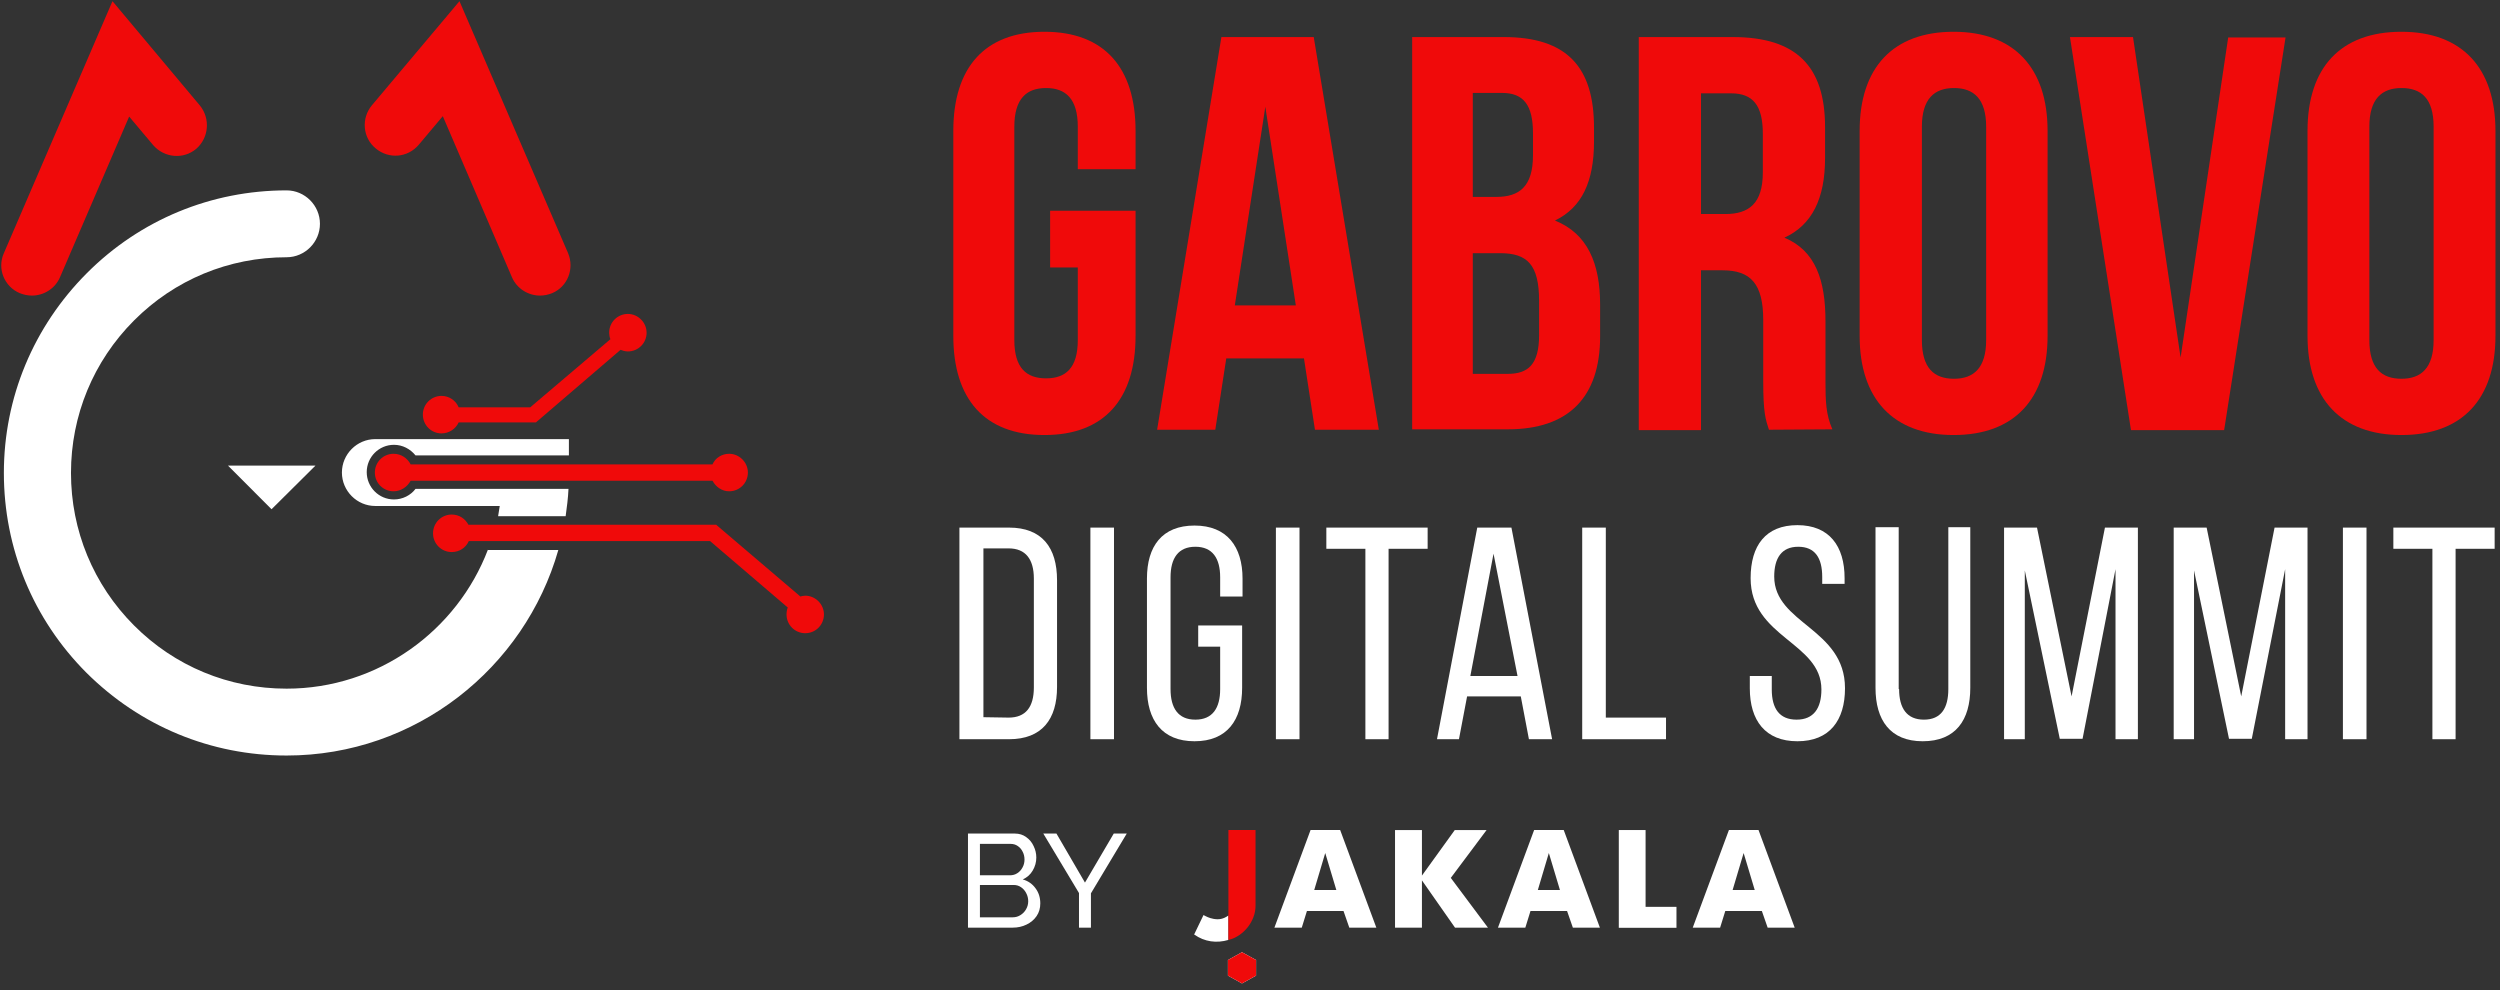 <svg width="313" height="124" viewBox="0 0 313 124" fill="none" xmlns="http://www.w3.org/2000/svg">
<rect x="0" y="0" width="313" height="124" fill="#333333" stroke="none"/>
<g clip-path="url(#clip0_4009_155)">
<path d="M131.476 26.388H142.172V42.061C142.172 49.974 138.25 54.466 130.763 54.466C123.226 54.466 119.355 49.922 119.355 42.061V16.382C119.355 8.469 123.277 3.977 130.763 3.977C138.301 3.977 142.172 8.52 142.172 16.382V21.181H134.94V15.871C134.94 12.349 133.412 11.022 130.967 11.022C128.522 11.022 126.994 12.349 126.994 15.871V42.571C126.994 46.094 128.522 47.37 130.967 47.37C133.412 47.37 134.94 46.094 134.94 42.571V33.484H131.476V26.388Z" fill="#F00A0A"/>
<path d="M172.628 53.802H164.632L163.257 44.868H153.529L152.154 53.802H144.871L152.918 4.64H164.479L172.628 53.802ZM154.599 38.232H162.238L158.418 13.37L154.599 38.232Z" fill="#F00A0A"/>
<path d="M199.57 15.974V17.709C199.57 22.763 198.042 25.98 194.681 27.613C198.755 29.247 200.334 32.974 200.334 38.13V42.112C200.334 49.718 196.412 53.751 188.773 53.751H176.804V4.64H188.263C196.158 4.64 199.57 8.367 199.57 15.974ZM184.393 11.685V24.652H187.347C190.199 24.652 191.93 23.376 191.93 19.445V16.688C191.93 13.166 190.759 11.634 188.06 11.634H184.393V11.685ZM184.393 31.697V46.808H188.773C191.319 46.808 192.694 45.634 192.694 41.959V37.67C192.694 33.127 191.217 31.697 187.805 31.697H184.393Z" fill="#F00A0A"/>
<path d="M221.47 53.802C221.063 52.526 220.757 51.76 220.757 47.778V40.07C220.757 35.526 219.178 33.841 215.664 33.841H212.965V53.853H205.172V4.64H216.937C224.984 4.64 228.498 8.367 228.498 15.922V19.802C228.498 24.856 226.869 28.175 223.405 29.757C227.327 31.391 228.549 35.118 228.549 40.223V47.778C228.549 50.178 228.6 51.913 229.415 53.751L221.47 53.802ZM212.965 11.685V26.796H216.02C218.923 26.796 220.706 25.52 220.706 21.589V16.739C220.706 13.217 219.484 11.685 216.733 11.685H212.965Z" fill="#F00A0A"/>
<path d="M232.827 16.382C232.827 8.469 237.004 3.977 244.592 3.977C252.181 3.977 256.357 8.52 256.357 16.382V42.061C256.357 49.974 252.181 54.466 244.592 54.466C237.004 54.466 232.827 49.922 232.827 42.061V16.382ZM240.62 42.571C240.62 46.094 242.148 47.421 244.643 47.421C247.088 47.421 248.667 46.094 248.667 42.571V15.871C248.667 12.349 247.088 11.022 244.643 11.022C242.199 11.022 240.62 12.349 240.62 15.871V42.571Z" fill="#F00A0A"/>
<path d="M273.011 44.766L278.97 4.691H286.151L278.461 53.853H266.798L259.158 4.64H267.053L273.011 44.766Z" fill="#F00A0A"/>
<path d="M288.902 16.382C288.902 8.469 293.027 3.977 300.666 3.977C308.255 3.977 312.431 8.52 312.431 16.382V42.061C312.431 49.974 308.255 54.466 300.666 54.466C293.078 54.466 288.902 49.922 288.902 42.061V16.382ZM296.643 42.571C296.643 46.094 298.171 47.421 300.666 47.421C303.111 47.421 304.69 46.094 304.69 42.571V15.871C304.69 12.349 303.162 11.022 300.666 11.022C298.222 11.022 296.643 12.349 296.643 15.871V42.571Z" fill="#F00A0A"/>
<path d="M3.998 37.007C3.489 37.007 2.979 36.905 2.47 36.7C0.535 35.884 -0.382 33.637 0.484 31.697L14.082 0.148L25.032 13.217C26.356 14.851 26.153 17.25 24.574 18.628C22.944 20.007 20.55 19.752 19.175 18.169L16.17 14.595L7.512 34.709C6.901 36.139 5.475 37.007 3.998 37.007Z" fill="#F00A0A"/>
<path d="M67.61 37.007C66.133 37.007 64.707 36.139 64.096 34.709L55.438 14.544L52.433 18.118C51.057 19.752 48.664 19.956 47.034 18.577C45.404 17.25 45.2 14.8 46.576 13.166L57.526 0.148L71.124 31.697C71.939 33.637 71.073 35.884 69.138 36.7C68.628 36.905 68.119 37.007 67.61 37.007Z" fill="#F00A0A"/>
<path d="M78.611 39.304C77.338 39.304 76.268 40.325 76.268 41.652C76.268 41.907 76.319 42.214 76.421 42.469L66.388 50.995H57.424C57.067 50.127 56.202 49.565 55.285 49.565C54.011 49.565 52.942 50.586 52.942 51.913C52.942 53.19 53.961 54.262 55.285 54.262C56.202 54.262 57.067 53.7 57.424 52.883H67.1L77.694 43.796C77.949 43.898 78.254 44.001 78.611 44.001C79.884 44.001 80.954 42.98 80.954 41.652C80.954 40.376 79.884 39.304 78.611 39.304Z" fill="#F00A0A"/>
<path d="M100.816 74.58C100.613 74.58 100.409 74.631 100.205 74.682L89.663 65.697H58.646C58.239 64.931 57.475 64.421 56.558 64.421C55.234 64.421 54.215 65.493 54.215 66.769C54.215 68.097 55.285 69.118 56.558 69.118C57.526 69.118 58.341 68.556 58.697 67.739H88.899L98.626 76.061C98.525 76.316 98.474 76.622 98.474 76.928C98.474 78.256 99.543 79.277 100.816 79.277C102.141 79.277 103.159 78.205 103.159 76.928C103.159 75.652 102.09 74.58 100.816 74.58Z" fill="#F00A0A"/>
<path d="M91.292 56.814C90.376 56.814 89.561 57.325 89.204 58.142H51.414C51.007 57.376 50.243 56.814 49.275 56.814C47.951 56.814 46.932 57.886 46.932 59.163C46.932 60.49 48.002 61.511 49.275 61.511C50.192 61.511 51.007 60.949 51.414 60.184H89.204C89.612 60.949 90.376 61.511 91.292 61.511C92.566 61.511 93.635 60.49 93.635 59.163C93.635 57.886 92.566 56.814 91.292 56.814Z" fill="#F00A0A"/>
<path d="M39.496 58.295L33.996 63.757L28.546 58.295H39.496Z" fill="white"/>
<path d="M61.091 68.811C57.22 78.97 47.34 86.22 35.88 86.22C28.648 86.22 21.875 83.412 16.782 78.307C11.688 73.202 8.887 66.412 8.887 59.214C8.887 52.016 11.688 45.226 16.782 40.121C21.875 35.016 28.648 32.208 35.88 32.208C38.172 32.208 40.057 30.319 40.057 28.022C40.057 25.724 38.172 23.835 35.88 23.835C26.458 23.835 17.545 27.511 10.874 34.199C4.202 40.886 0.484 49.769 0.484 59.214C0.484 68.658 4.151 77.541 10.823 84.229C17.545 90.916 26.407 94.592 35.88 94.592C52.025 94.592 65.674 83.667 69.902 68.862H61.091V68.811Z" fill="white"/>
<path d="M46.983 63.349H62.568C62.517 63.757 62.415 64.217 62.364 64.625H70.819C70.971 63.502 71.124 62.379 71.175 61.205H52.025C51.414 62.022 50.395 62.532 49.326 62.532C47.441 62.532 45.914 61.001 45.914 59.112C45.914 57.223 47.441 55.691 49.326 55.691C50.395 55.691 51.363 56.202 52.025 57.019H71.226V54.977H46.983C44.691 54.977 42.807 56.865 42.807 59.163C42.807 61.46 44.691 63.349 46.983 63.349Z" fill="white"/>
<path d="M126.332 66.055C130.458 66.055 132.342 68.556 132.342 72.64V86.015C132.342 90.048 130.458 92.55 126.332 92.55H120.119V66.055H126.332ZM126.281 89.844C128.421 89.844 129.439 88.517 129.439 86.067V72.436C129.439 70.037 128.421 68.658 126.281 68.658H123.124V89.793L126.281 89.844Z" fill="white"/>
<path d="M139.472 66.055H136.518V92.55H139.472V66.055Z" fill="white"/>
<path d="M155.566 72.436V74.682H152.765V72.283C152.765 69.883 151.797 68.454 149.658 68.454C147.519 68.454 146.552 69.883 146.552 72.283V86.271C146.552 88.67 147.519 90.1 149.658 90.1C151.797 90.1 152.765 88.67 152.765 86.271V80.961H150.015V78.307H155.515V86.118C155.515 90.15 153.631 92.805 149.557 92.805C145.482 92.805 143.598 90.15 143.598 86.118V72.436C143.598 68.403 145.482 65.799 149.557 65.799C153.631 65.799 155.566 68.454 155.566 72.436Z" fill="white"/>
<path d="M162.697 66.055H159.743V92.55H162.697V66.055Z" fill="white"/>
<path d="M170.947 92.55V68.709H166.058V66.055H178.74V68.709H173.85V92.55H170.947Z" fill="white"/>
<path d="M183.68 87.19L182.661 92.55H179.911L184.953 66.055H189.231L194.324 92.55H191.421L190.403 87.19H183.68ZM184.087 84.637H189.995L186.99 69.322L184.087 84.637Z" fill="white"/>
<path d="M198.093 92.55V66.055H201.047V89.844H208.585V92.55H198.093Z" fill="white"/>
<path d="M230.943 72.385V73.1H228.142V72.232C228.142 69.832 227.225 68.454 225.137 68.454C223.049 68.454 222.132 69.883 222.132 72.181C222.132 78.103 230.994 78.664 230.994 86.169C230.994 90.202 229.059 92.805 225.035 92.805C221.012 92.805 219.076 90.202 219.076 86.169V84.637H221.826V86.322C221.826 88.721 222.794 90.1 224.933 90.1C227.072 90.1 228.04 88.67 228.04 86.322C228.04 80.4 219.178 79.838 219.178 72.385C219.178 68.301 221.063 65.748 225.035 65.748C229.008 65.748 230.943 68.352 230.943 72.385Z" fill="white"/>
<path d="M237.768 86.271C237.768 88.67 238.735 90.1 240.874 90.1C243.013 90.1 243.93 88.67 243.93 86.271V66.004H246.68V86.118C246.68 90.15 244.847 92.805 240.722 92.805C236.647 92.805 234.814 90.15 234.814 86.118V66.004H237.717V86.271H237.768Z" fill="white"/>
<path d="M260.737 92.499H257.885L253.505 71.415V92.55H250.908V66.055H255.033L259.362 87.19L263.538 66.055H267.664V92.55H264.862V71.262L260.737 92.499Z" fill="white"/>
<path d="M281.924 92.499H279.072L274.692 71.415V92.55H272.146V66.055H276.271L280.6 87.19L284.776 66.055H288.902V92.55H286.1V71.262L281.924 92.499Z" fill="white"/>
<path d="M296.286 66.055H293.333V92.55H296.286V66.055Z" fill="white"/>
<path d="M304.537 92.55V68.709H299.648V66.055H312.329V68.709H307.44V92.55H304.537Z" fill="white"/>
<g clip-path="url(#clip1_4009_155)">
<path d="M167.787 103.915H164.084L159.554 116.144H162.981L163.628 114.055H168.206L168.933 116.144H172.318L167.787 103.915ZM167.31 111.432H164.54L165.92 106.798L167.31 111.432Z" fill="white"/>
<path d="M195.777 103.915H192.074L187.544 116.144H190.971L191.618 114.055H196.196L196.923 116.144H200.308L195.777 103.915ZM195.305 111.432H192.536L193.915 106.798L195.305 111.432Z" fill="white"/>
<path d="M220.165 103.915H216.462L211.931 116.144H215.358L216.006 114.055H220.584L221.311 116.144H224.696L220.165 103.915ZM219.693 111.432H216.923L218.303 106.798L219.693 111.432Z" fill="white"/>
<path d="M181.639 109.913L186.122 103.921H182.138L178.026 109.623V103.921H174.657V116.144H178.026V110.224L182.169 116.144H186.292L181.639 109.913Z" fill="white"/>
<path d="M206.027 113.537V103.921H202.674V116.16H209.894V113.537H206.027Z" fill="white"/>
<path d="M157.262 122.147V120.193L155.495 119.218L153.734 120.193V122.147L155.495 123.127L157.262 122.147Z" fill="white"/>
<path d="M157.262 122.147V120.193L155.495 119.218L153.734 120.193V122.147L155.495 123.127L157.262 122.147Z" fill="#F00A0A"/>
<path d="M153.797 114.62C153.156 115.076 152.604 115.164 151.925 115.04C151.362 114.936 151.018 114.745 150.678 114.563L149.506 116.999C150.821 117.927 152.328 118.114 153.797 117.679V114.615V114.62Z" fill="white"/>
<path d="M153.797 117.684C155.755 117.207 157.193 115.278 157.193 113.423V103.915H153.797V117.684Z" fill="#F00A0A"/>
</g>
<path d="M130.245 113.105C130.245 113.713 130.09 114.244 129.78 114.697C129.47 115.151 129.049 115.505 128.517 115.759C127.997 116.014 127.421 116.141 126.789 116.141H121.191V104.361H127.055C127.609 104.361 128.085 104.51 128.484 104.809C128.894 105.096 129.204 105.472 129.414 105.937C129.636 106.391 129.746 106.866 129.746 107.364C129.746 107.939 129.597 108.481 129.298 108.99C129.01 109.488 128.595 109.858 128.052 110.102C128.728 110.301 129.259 110.671 129.647 111.213C130.045 111.744 130.245 112.375 130.245 113.105ZM128.733 112.839C128.733 112.474 128.65 112.137 128.484 111.827C128.329 111.517 128.113 111.268 127.836 111.08C127.57 110.892 127.26 110.798 126.906 110.798H122.686V114.847H126.789C127.155 114.847 127.482 114.753 127.77 114.565C128.069 114.377 128.301 114.133 128.467 113.835C128.644 113.525 128.733 113.193 128.733 112.839ZM122.686 105.655V109.587H126.441C126.795 109.587 127.105 109.499 127.371 109.322C127.648 109.145 127.864 108.907 128.019 108.608C128.185 108.31 128.268 107.983 128.268 107.629C128.268 107.253 128.19 106.921 128.035 106.634C127.891 106.335 127.687 106.097 127.421 105.92C127.166 105.743 126.873 105.655 126.54 105.655H122.686Z" fill="white"/>
<path d="M132.266 104.361L135.837 110.5L139.442 104.361H141.07L136.585 111.844V116.141H135.09V111.81L130.621 104.361H132.266Z" fill="white"/>
</g>
<defs>
<clipPath id="clip0_4009_155">
<rect width="313" height="124" fill="white"/>
</clipPath>
<clipPath id="clip1_4009_155">
<rect width="75.19" height="19.211" fill="white" transform="translate(149.506 103.915)"/>
</clipPath>
</defs>
</svg>
